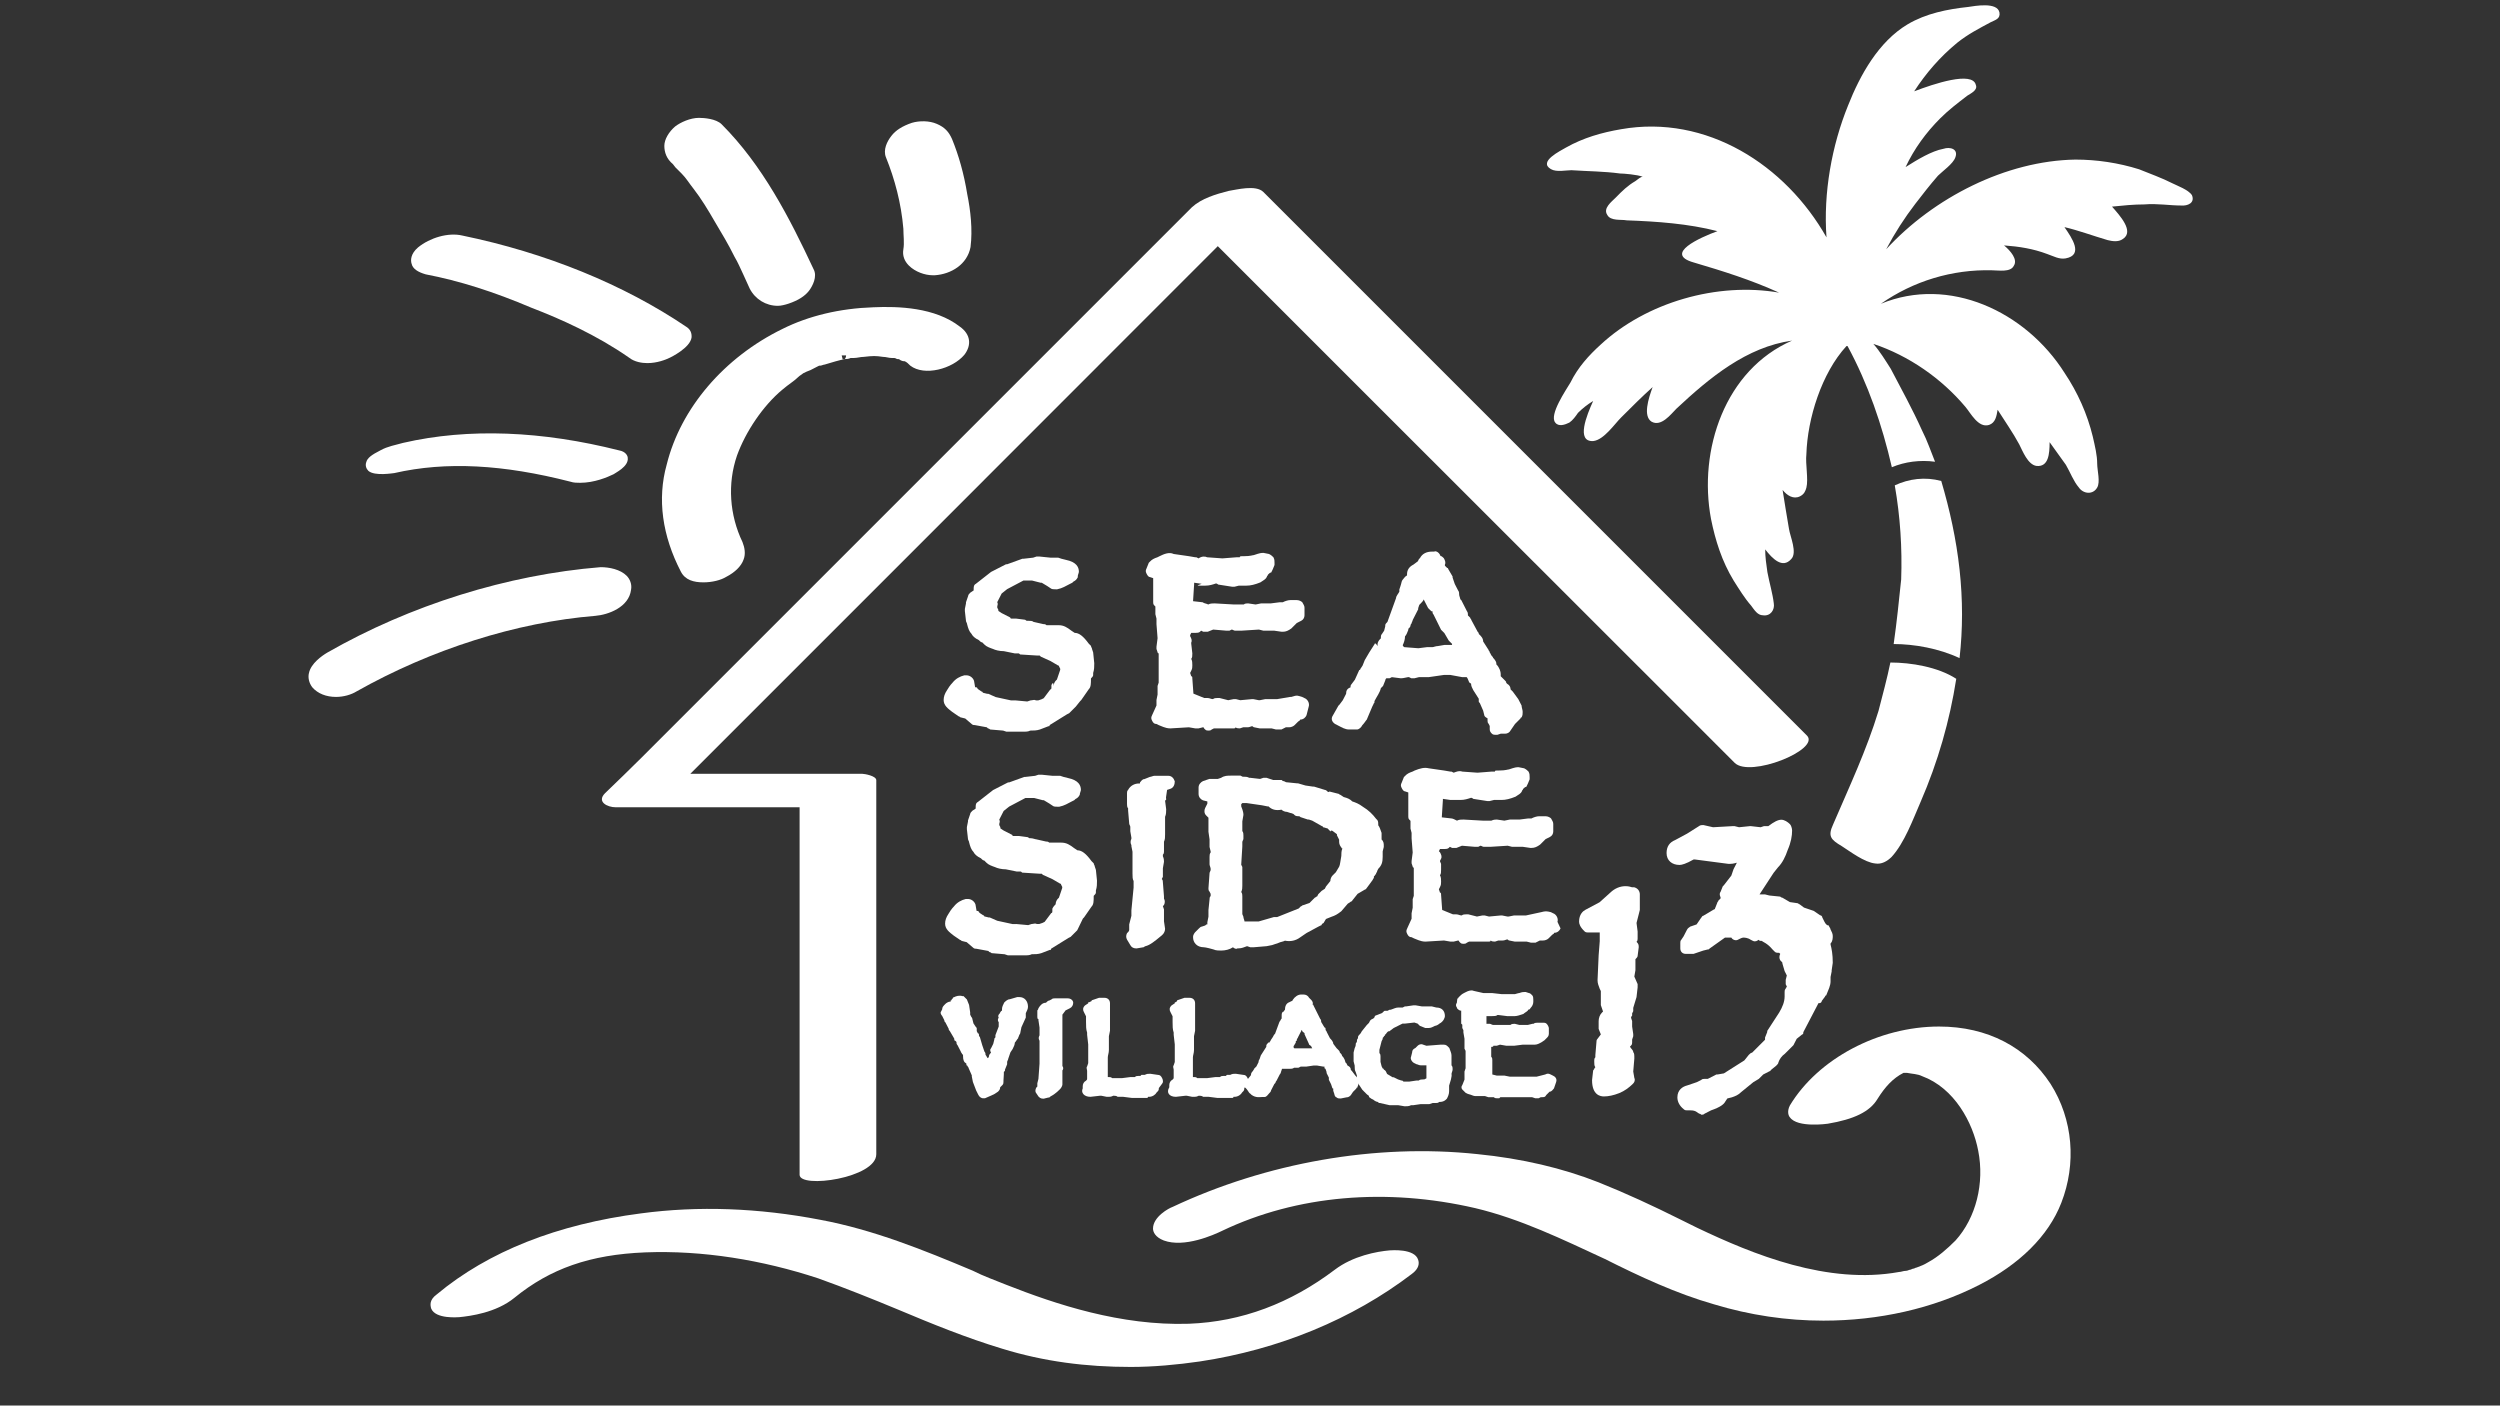 <?xml version="1.0" encoding="utf-8"?>
<!-- Generator: Adobe Illustrator 28.1.0, SVG Export Plug-In . SVG Version: 6.00 Build 0)  -->
<svg version="1.1" id="レイヤー_1" xmlns="http://www.w3.org/2000/svg" xmlns:xlink="http://www.w3.org/1999/xlink" x="0px"
	 y="0px" viewBox="0 0 1366 768" style="enable-background:new 0 0 1366 768;" xml:space="preserve">
<rect x="0" y="0" width="1366" height="768" fill="#333333" stroke="none"/>
<style type="text/css">
	.st0{fill:#FFFFFF;}
</style>
<g>
	<path class="st0" d="M759.4,683.2c-7.1,0.6-20.1,3-30.1,10.6c-24.2,18.3-50.8,28.4-79.7,29.5c-37.2,1.2-72.6-10.6-99.8-21.3
		c-5.9-2.4-12.4-4.7-18.3-7.7c-26.6-11.2-54.3-22.4-83.3-27.8c-33.7-6.5-66.7-7.7-98-3.5c-45.5,5.9-83.3,20.7-111.6,44.3
		c-4.1,3-3.5,5.9-3,7.7c2.4,5.9,14.8,4.7,15.4,4.7c5.9-0.6,20.1-2.4,30.1-10.6c19.5-15.9,41.3-23.6,71.5-24.8
		c31.3-1.2,63.8,4.1,94.5,14.2c14.8,5.3,29.5,11.2,43.7,17.1c18.3,7.7,37.2,15.4,56.7,21.3c23,7.1,46.1,10,70.3,10
		c12.4,0,25.4-1.2,37.8-3c43.1-6.5,83.3-23,115.8-47.8c4.1-3,4.1-5.9,3.5-7.7C773,682,760,683.2,759.4,683.2z"/>
	<path class="st0" d="M1059.5,560.9L1059.5,560.9c-33.1,0-66.2,17.7-81.5,43.1c-1.8,3.5-0.6,5.9,0,6.5c4.1,5.9,20.7,3.5,20.7,3.5
		c14.2-2.4,23-6.5,27.2-13.6c4.1-6.5,8.3-11.2,14.2-14.2c0.6,0,0.6,0,1.2,0h0.6c3,0.6,5.9,0.6,8.3,1.8c17.7,6.5,27.8,25.4,30.7,40.8
		c3.5,17.7-1.2,36.6-12.4,49c-4.7,4.7-9.5,8.9-14.8,11.8c-3,1.8-3.5,1.8-6.5,3c-0.6,0-1.2,0.6-1.8,0.6c-0.6,0-1.2,0.6-1.8,0.6l0,0
		c-0.6,0-1.2,0.6-2.4,0.6c-1.2,0-2.4,0.6-3.5,0.6c-39,7.1-79.7-9.5-110.5-24.2l-9.5-4.7c-14.2-7.1-29.5-14.2-44.3-20.1
		c-19.5-7.7-41.9-13-66.2-15.4c-55.5-5.9-115.2,4.7-166.6,28.9c-1.8,0.6-10.6,5.3-10.6,11.8c0,1.8,1.2,4.7,5.9,6.5
		c11.2,4.1,27.2-3,31.9-5.3c40.8-19.5,89.8-23.6,138.2-12.4c24.8,5.9,47.8,17.1,70.9,27.8c18.9,9.5,39,18.9,59.7,24.8
		c19.5,5.9,39.6,8.9,59.7,8.9c30.1,0,59.7-6.5,85.1-19.5c21.9-11.2,37.8-26.6,44.9-44.9c8.3-21.3,6.5-45.5-5.9-65
		C1107.3,572.2,1086,560.9,1059.5,560.9z"/>
	<path class="st0" d="M330.6,433.4c-4.7,4.7,1.2,7.7,5.9,7.7c33.7,0,66.7,0,100.4,0c0,58.5,0,116.9,0,175.4c0,8.3,0,17.1,0,25.4
		c0,7.7,41.9,1.8,41.9-11.2c0-59.7,0-119.3,0-179c0-8.3,0-17.1,0-25.4c0-2.4-6.5-3.5-7.7-3.5c-31.3,0-62.6,0-93.9,0
		c33.7-33.7,66.7-66.7,100.4-100.4C535,265,592.3,207.7,649.5,150.4c5.3-5.3,10.6-10.6,15.9-15.9c28.4,28.4,56.7,56.7,85.6,85.6
		C804.3,273.3,858,327,911.2,380.2c12.4,12.4,24.8,24.8,36.6,36.6c8.3,8.3,46.7-7.1,39.6-14.8c-33.7-33.7-66.7-66.7-100.4-100.4
		c-53.2-53.2-106.9-106.9-160.1-160.1c-12.4-12.4-24.8-24.8-36.6-36.6c-4.1-4.1-14.8-1.2-18.9-0.6c-7.1,1.8-14.8,4.1-20.1,8.9
		c-36,36-72.1,72.1-108.1,108.1c-57.3,57.3-114.6,114.6-171.9,171.9C357.2,407.4,344.2,420.4,330.6,433.4z"/>
	<path class="st0" d="M574.5,374.3v1.2c0,0.6,0,1.2-0.6,1.2l-1.8,2.4l-1.8,2.4c0,0,0,0-1.2,0.6l-1.8,0.6h-0.6h-0.6
		c-1.2-0.6-1.8,0-3,0l-1.8,0.6l-6.5-0.6h-0.6h-1.8l0,0l0,0l-8.3-1.8l-4.1-1.8h-0.6l-2.4-0.6l0,0c0-0.6-0.6-0.6-0.6-0.6l-1.8-1.2
		l-0.6-0.6c0-0.6-0.6-0.6-1.2-0.6l-0.6-3.5c-0.6-1.8-2.4-3-4.1-3h-1.2c-2.4,0.6-4.7,1.8-6.5,4.1c-1.2,1.2-2.4,3-3,4.1
		c-1.2,1.8-1.8,3.5-1.8,5.3c0,3,2.4,4.7,4.7,6.5l3.5,2.4c0.6,0,0.6,0.6,1.2,0.6l2.4,0.6l3.5,3c0.6,0.6,1.2,0.6,1.8,0.6l6.5,1.2
		l0.6,0.6c0.6,0,1.2,0.6,1.2,0.6l7.1,0.6l1.8,0.6h0.6h5.3h3c1.8,0,3,0,4.1-0.6c1.8,0,3.5,0,5.3-0.6l4.7-1.8c0.6,0,0.6,0,0.6-0.6
		l9.5-5.9l1.2-0.6l0.6-0.6l3-3l2.4-3l0.6-0.6l4.1-5.9c1.2-1.2,1.2-3,1.2-5.9c0.6-0.6,1.2-1.2,1.2-1.8v-1.2c0.6-1.8,0.6-3.5,0.6-5.3
		l-0.6-5.9l-0.6-1.8c0-0.6-0.6-1.2-0.6-1.8l-1.2-1.2c-3-4.1-5.3-5.9-7.7-5.9l-1.8-1.2c-2.4-1.8-4.1-3-7.1-3l0,0h-1.8h-3.5
		c-0.6,0-0.6,0-1.2,0c-0.6-0.6-1.2-0.6-1.8-0.6l-5.3-1.2c-0.6-0.6-1.8-0.6-3-0.6h-0.6c-0.6,0-0.6-0.6-1.2-0.6l-4.7-0.6H555h-2.4
		c0,0-0.6,0-0.6-0.6l-4.7-2.4l-1.8-1.2v-0.6l-0.6-1.2l0,0v-0.6c0-0.6,0.6-1.2,0-2.4l2.4-4.7l3-2.4l8.9-4.7h4.7l4.7,1.2h0.6l3,1.8
		l1.8,1.2c0.6,0.6,1.8,0.6,3,0.6h0.6c3-0.6,4.7-1.8,7.1-3l1.2-0.6l0.6-0.6c1.2-0.6,1.8-1.2,2.4-2.4v-0.6c0-0.6,0.6-1.8,0.6-2.4
		c0-2.4-1.2-5.3-7.1-6.5l-2.4-0.6l-1.8-0.6c-0.6,0-1.2,0-1.8,0h-2.4l-5.9-0.6c-0.6,0-1.2,0-1.8,0l-1.8,0.6l-5.3,0.6h-0.6l-8.3,3
		h-0.6l-4.7,2.4l-3.5,1.8l-8.3,6.5c-1.2,0.6-1.2,1.8-1.2,3v0.6l-1.8,1.2c-0.6,0.6-1.2,1.2-1.2,1.8l-1.2,3.5v0.6l-0.6,3
		c0,0.6,0,1.2,0,1.2l0.6,5.3c0,0.6,0.6,1.2,0.6,1.8l0,0c0.6,2.4,1.2,4.1,2.4,5.3c0.6,1.2,1.8,2.4,4.1,3.5l0.6,0.6
		c0.6,0.6,1.2,0.6,1.2,0.6l0.6,0.6l0.6,0.6c1.2,1.2,3,1.8,4.7,2.4c1.2,0.6,3.5,1.2,5.9,1.2l5.9,1.2c0.6,0,1.2,0,1.8,0s0.6,0,1.2,0.6
		l9.5,0.6c0.6,0,0.6,0,1.2,0l0.6,0.6l5.3,2.4l4.1,2.4c0,0,0.6,0,0.6,0.6l0.6,1.2v0.6l-1.8,5.3l-0.6,0.6c-0.6,0.6-1.2,1.8-1.2,3l0,0
		C575.7,372.5,575.1,373.1,574.5,374.3z"/>
	<path class="st0" d="M654.9,320h0.6h3c2.4,0,4.1-0.6,5.9-1.2c0.6,0,1.2,0.6,1.2,0.6l7.7,1.2c0.6,0,0.6,0,1.2,0l2.4-0.6h4.1
		c2.4,0,4.7-0.6,7.7-1.8c1.8-1.2,3-1.8,3.5-3c0-0.6,0.6-0.6,0.6-1.2c0.6-0.6,1.2-1.2,1.8-1.2c0.6-1.2,1.2-2.4,1.8-4.1v-1.2
		c0-1.2,0-1.8-0.6-3c-0.6-0.6-1.2-1.2-2.4-1.8l-3-0.6c-1.2,0-1.8,0-5.3,1.2c-0.6,0-1.8,0.6-5.3,0.6h-1.2c-0.6,0-1.2,0-1.2,0.6h-0.6
		c-0.6,0-0.6,0-1.2,0l-7.7,0.6l-8.3-0.6c-1.2-0.6-3-0.6-4.7,0.6l-1.2-0.6h-0.6l-3.5-0.6l-8.3-1.2c-2.4-1.2-5.3,0-7.7,1.2l-1.2,0.6
		c-1.8,0.6-3,1.2-4.1,2.4l-0.6,0.6l-1.2,3c-0.6,1.2-0.6,1.8,0,3s1.2,1.8,1.8,1.8l1.8,0.6c0,0.6,0,1.2,0,1.8v1.8c0,0,0,0,0,0.6v2.4
		v6.5c0,0.6,0,1.2,0.6,1.8l0.6,0.6v3c0,0.6,0,0.6,0,1.2l0.6,2.4v0.6v1.2c0,0.6,0,0.6,0,1.2l0.6,7.7l-0.6,4.7c0,0.6,0,0.6,0,1.2
		l0.6,1.8c0,0,0,0.6,0.6,0.6v2.4v13.6l-0.6,1.8v0.6v4.1l-0.6,3v0.6v2.4l-2.4,5.3c-0.6,1.2-0.6,1.8,0,3s1.2,1.8,2.4,1.8l1.2,0.6
		c4.1,1.8,5.3,1.8,6.5,1.8l10-0.6l3.5,0.6c0.6,0,1.2,0,1.8,0l2.4-0.6c0,0,0.6,0,0.6,0.6l0.6,0.6c0.6,0.6,1.2,0.6,1.8,0.6
		c0.6,0,1.2,0,1.8-0.6l1.2-0.6h10.6c0.6,0,1.2,0,1.2-0.6c0.6,0.6,1.8,0.6,2.4,0.6l1.8-0.6h2.4c0.6,0,0.6,0,2.4-0.6
		c0.6,0,0.6,0.6,1.2,0.6l3,0.6h0.6h5.9l2.4,0.6h0.6c0.6,0,1.2,0,2.4,0l2.4-1.2h1.8c1.2,0,2.4-0.6,3-1.2l1.8-1.8
		c0.6-0.6,1.2-0.6,1.2-1.2l0,0c1.8,0,3-1.2,3.5-2.4l1.2-4.7c0.6-1.8-0.6-4.1-2.4-4.7l-1.2-0.6c-2.4-0.6-2.4-1.2-5.9,0h-0.6l-7.1,1.2
		h-0.6h-5.3h-0.6l-3,0.6h-0.6l-3-0.6h-0.6l-6.5,0.6l-2.4-0.6c-0.6,0-0.6,0-1.2,0l-3,0.6l-4.7-1.2h-0.6h-0.6c-0.6,0-1.8,0-2.4,0.6
		c-1.2,0-1.8-0.6-3-0.6h-1.8l-5.9-2.4l-0.6-8.3c0-0.6,0-1.2-0.6-1.2l-0.6-1.8l0.6-1.2c0.6-1.2,0.6-1.8,0.6-3c0-1.2,0-2.4-0.6-3.5
		c0.6-0.6,0.6-1.8,0.6-3l-0.6-5.3v-0.6l0,0c0.6-1.2,0-2.4-0.6-3.5v-0.6l0.6-1.2l0,0h2.4c0.6,0,1.8,0,2.4-0.6l0.6-0.6l1.2,0.6
		c0.6,0,1.8,0,2.4,0l3-1.2l7.1,0.6c0.6,0,1.2,0,1.8,0l1.2-0.6c0.6,0,1.2,0.6,1.8,0.6h3h0.6l9.5-0.6l2.4,0.6c0.6,0,0.6,0,1.2,0h4.7
		l4.1,0.6h0.6c1.8,0,3-0.6,4.7-1.8l3-3l2.4-1.2c1.2-0.6,1.8-1.8,1.8-3v-4.1c0-1.2-0.6-1.8-1.2-3c-0.6-0.6-1.8-1.2-3-1.2h-2.4h-1.2
		c-1.2,0-3,0.6-4.1,1.2l0,0c-0.6,0-1.2,0-1.8,0l-4.7,0.6h-4.7h-0.6l-3,0.6l-4.1-0.6c-0.6,0-1.8,0-2.4,0.6h-0.6h-0.6l0,0
		c0,0,0,0-0.6,0h-3.5l-10.6-0.6c-1.2,0-2.4,0-3.5,0.6c-1.2-0.6-2.4-0.6-3-1.2l-5.3-0.6l0.6-9.5v-0.6l4.1,0.6
		C653.7,320,654.3,320,654.9,320z"/>
	<path class="st0" d="M751.1,351.9l-3,4.7l-2.4,4.1l-1.2,3l-1.2,1.8c0,0,0,0.6-0.6,0.6l-2.4,5.3l-1.8,2.4c-0.6,0.6-0.6,1.2-0.6,1.8
		c-1.8,0.6-2.4,1.8-2.4,3.5l-1.8,3.5l-1.8,2.4c0,0,0,0-0.6,0.6l-3,5.3c-1.2,1.8-0.6,3.5,1.2,4.7l1.2,0.6c2.4,1.2,4.1,2.4,6.5,2.4
		c1.2,0,2.4,0,3,0h1.2c1.2,0,2.4-1.2,3-2.4c1.2-1.2,1.8-2.4,2.4-3l3-7.1l0.6-1.2c0-0.6,0.6-0.6,0.6-1.2v-0.6c1.2-2.4,3-4.7,3.5-7.1
		c0.6-0.6,0.6-0.6,1.2-1.2l1.2-3c0-0.6,0.6-1.2,0.6-1.2h1.2h0.6l1.2-0.6l4.7,0.6h0.6c1.2,0,3-0.6,3.5-0.6c0,0,0,0,0.6,0l1.2,0.6
		c0.6,0,1.2,0,1.8,0l2.4-0.6h4.7h0.6l8.3-1.2h1.2h0.6h1.8l6.5,1.2h0.6c0.6,0,1.2,0,1.8,0c0.6,0.6,0.6,1.2,1.2,2.4
		c0,0.6,0.6,0.6,1.2,1.2c0,1.2,0.6,2.4,1.2,3.5l3,4.7v1.2c0,0.6,0,0.6,0.6,1.2l1.8,4.1l0.6,2.4c0,0.6,0.6,1.2,1.8,1.8v1.2
		c0,0.6,0,1.2,0.6,1.8l0.6,1.2v1.8c0,1.2,0.6,1.8,1.2,2.4c0.6,0.6,1.2,0.6,2.4,0.6h0.6l1.8-0.6h2.4c1.2,0,2.4-0.6,3-1.8l2.4-3.5
		l1.8-1.8l0.6-0.6l0.6-0.6c0,0,0-0.6,0.6-0.6c0.6-1.2,0.6-1.8,0.6-3s-0.6-2.4-0.6-3.5c-0.6-1.2-1.2-2.4-1.8-3.5l-3-4.1l-0.6-0.6
		l-0.6-0.6l0,0c0-1.2-0.6-2.4-1.8-3l-0.6-0.6l0,0c0-0.6,0-0.6-0.6-1.2l-1.2-1.2c-0.6-0.6-0.6-0.6-1.2-1.2l0,0c0,0,0,0,0-0.6v-0.6
		c0-1.2-0.6-3.5-2.4-5.3c0,0,0,0,0-0.6c0-0.6-0.6-1.8-1.8-3c0-0.6-0.6-0.6-1.2-1.8c0-0.6-0.6-0.6-0.6-1.2c0-0.6-0.6-0.6-0.6-1.2
		l-3-4.7l0,0c0-1.8-1.2-3-2.4-4.1c0-0.6,0-0.6-0.6-1.2l-3.5-6.5c0-0.6-0.6-0.6-0.6-1.2l-1.2-1.2c0-0.6,0-1.8-0.6-2.4l-3-5.9
		l-0.6-0.6l0,0c0-0.6-0.6-1.8-0.6-2.4c0-0.6,0-1.8-0.6-2.4l-1.8-3.5l-1.2-3.5v-0.6l-2.4-4.1c0,0,0-0.6-0.6-0.6l-1.2-1.2v-0.6
		c0.6-1.2,0-2.4-0.6-3.5c-0.6-0.6-1.2-1.2-1.8-1.2l0,0c-0.6-1.8-2.4-3-3.5-2.4h-1.2c-3,0-5.3,1.2-6.5,3.5l-0.6,0.6l-0.6,1.2
		l-2.4,1.8c-2.4,1.2-3.5,3-3.5,5.3v0.6c-1.2,0.6-1.8,1.8-2.4,2.4c-0.6,0.6-0.6,1.8-1.2,3.5l-0.6,1.8c0,0.6,0,0.6,0,1.2
		c-0.6,1.2-1.8,2.4-1.8,3.5l-4.7,13c-0.6,0.6-1.2,1.2-1.2,1.8v0.6l-0.6,2.4l-1.2,1.8c-0.6,0.6-0.6,1.2-0.6,2.4l-0.6,0.6
		c-0.6,0.6-1.2,1.8-1.2,2.4c0,0.6,0,0.6,0,1.2l0,0C751.7,351.3,751.1,351.3,751.1,351.9z M766.5,352.4c0.6-1.2,1.2-3,1.2-4.7l0,0
		c0.6-0.6,1.2-1.8,1.8-3.5v-0.6l0.6-0.6c0.6-0.6,0.6-1.2,0.6-1.2s0-0.6,0.6-1.2c0-0.6,0.6-1.2,0.6-1.8l3-5.9v-0.6l0.6-1.8
		c0,0,0,0,0.6-0.6c0.6-0.6,1.8-1.8,1.8-2.4l2.4,4.7c0.6,0.6,1.2,1.2,1.8,1.8h0.6c0,0.6,0,1.2,0.6,1.8l4.1,8.3
		c0.6,0.6,1.2,1.2,1.8,1.8l2.4,4.1c0.6,0.6,1.2,1.2,1.8,1.8v0.6h-3c-0.6,0-0.6,0-1.2,0l-3.5,0.6c-1.2,0-2.4,0.6-3,0.6
		c-0.6,0-1.2,0-1.8,0l0,0c-0.6,0-1.2,0-1.2,0l0,0l-4.7,0.6l-7.7-0.6l0,0C766.5,353,766.5,353,766.5,352.4z"/>
	<path class="st0" d="M591.7,501.9l0.6-0.6l4.1-5.9c1.2-1.2,1.2-3,1.2-5.9c0.6-0.6,1.2-1.2,1.2-1.8v-1.2c0.6-1.8,0.6-3.5,0.6-5.3
		l-0.6-5.9l-0.6-1.8c0-0.6-0.6-1.2-0.6-1.8l-1.2-1.2c-3-4.1-5.3-5.9-7.7-5.9l-1.8-1.2c-2.4-1.8-4.1-3-7.1-3l0,0h-1.8h-3.5
		c-0.6,0-0.6,0-1.2,0c-0.6-0.6-1.2-0.6-1.8-0.6l-5.3-1.2c-0.6,0-1.8-0.6-3-0.6h-0.6c-0.6,0-0.6-0.6-1.2-0.6l-4.7-0.6h-0.6h-2.4
		c0,0-0.6,0-0.6-0.6l-4.7-2.4l-1.8-1.2v-0.6l-0.6-1.2l0,0v-0.6c0-0.6,0.6-1.2,0-2.4l2.4-4.7l3-2.4l8.9-4.7h4.7l4.7,1.2h0.6l3,1.8
		l1.8,1.2c0.6,0.6,1.8,0.6,3,0.6h0.6c3-0.6,4.7-1.8,7.1-3l1.2-0.6l0.6-0.6c1.2-0.6,1.8-1.2,2.4-2.4V434c0-0.6,0.6-1.8,0.6-2.4
		c0-2.4-1.2-5.3-7.1-6.5l-2.4-0.6l-1.8-0.6c-0.6,0-1.2,0-1.8,0h-2.4l-5.9-0.6c-0.6,0-1.2,0-1.8,0l-1.8,0.6l-5.3,0.6h-0.6l-8.3,3
		h-0.6l-4.7,2.4l-3.5,1.8l-8.3,6.5c-1.2,0.6-1.2,1.8-1.2,3v0.6l-1.8,1.2c-0.6,0.6-1.2,1.2-1.2,1.8l-1.2,3.5v0.6l-0.6,3
		c0,0.6,0,1.2,0,1.2l0.6,5.3c0,0.6,0.6,1.2,0.6,1.8l0,0c0.6,2.4,1.2,4.1,2.4,5.3c0.6,1.2,1.8,2.4,4.1,3.5l0.6,0.6
		c0.6,0.6,1.2,0.6,1.2,0.6l0.6,0.6l0.6,0.6c1.2,1.2,3,1.8,4.7,2.4c1.2,0.6,3.5,1.2,5.9,1.2l5.9,1.2c0.6,0,1.2,0,1.8,0s0.6,0,1.2,0.6
		l9.5,0.6c0.6,0,0.6,0,1.2,0l0.6,0.6l5.3,2.4l4.1,2.4c0,0,0.6,0,0.6,0.6l0.6,1.2v0.6l-1.8,5.3l-0.6,0.6c-0.6,0.6-1.2,1.8-1.2,3l0,0
		c-0.6,0.6-1.2,1.2-1.8,2.4v1.2c0,0.6,0,1.2-0.6,1.2l-1.8,2.4l-1.8,2.4c0,0,0,0-1.2,0.6l-1.8,0.6h-0.6h-0.6c-1.2-0.6-1.8,0-3,0
		l-1.8,0.6l-6.5-0.6H555h-1.8l0,0l0,0l-8.3-1.8l-4.1-1.8h-0.6l-2.4-0.6l0,0c0-0.6-0.6-0.6-0.6-0.6l-1.8-1.2l-0.6-0.6
		c0-0.6-0.6-0.6-1.2-0.6l-0.6-3.5c-0.6-1.8-2.4-3-4.1-3h-1.2c-2.4,0.6-4.7,1.8-6.5,4.1c-1.2,1.2-2.4,3-3,4.1
		c-1.2,1.8-1.8,3.5-1.8,5.3c0,3,2.4,4.7,4.7,6.5l3.5,2.4c0.6,0,0.6,0.6,1.2,0.6l2.4,0.6l3.5,3c0.6,0.6,1.2,0.6,1.8,0.6l6.5,1.2
		l0.6,0.6c0.6,0,1.2,0.6,1.2,0.6l7.1,0.6l1.8,0.6h0.6h5.3h3c1.8,0,3,0,4.1-0.6c1.8,0,3.5,0,5.3-0.6l4.7-1.8c0.6,0,0.6,0,0.6-0.6
		l9.5-5.9l1.2-0.6l0.6-0.6l3-3L591.7,501.9z"/>
	<path class="st0" d="M637.1,435.7l0.6-4.1l0,0l1.8-0.6c1.8-0.6,2.4-2.4,2.4-4.1c-0.6-1.8-1.8-3-3.5-3l0,0h-7.7
		c-0.6,0-1.8,0.6-2.4,0.6l-3,1.2c-1.2,0-1.8,1.2-2.4,1.8v0.6l0,0h-0.6c-2.4,0-4.7,1.2-5.9,3.5c-0.6,0.6-0.6,1.2-0.6,1.8v3.5v2.4
		c0,0.6,0,1.8,0.6,2.4l0,0v0.6v0.6l0.6,7.1c0,0.6,0.6,1.2,0.6,1.8v0.6c0,0.6,0,1.2,0,1.8l0.6,3.5v0.6c-0.6,1.2-0.6,2.4,0,3.5v0.6
		l0.6,3v8.3c0,0.6,0,1.2,0,1.2c0,0.6,0,1.8,0,2.4c0,1.8,0,3,0.6,4.1l0,0c0,0.6,0,0.6,0,1.2v2.4l-1.2,12.4c0,0.6,0,1.2,0,1.8v1.2
		l-1.2,4.7c0,0.6,0,0.6,0,1.2v1.8c0,0,0,0.6-0.6,1.2l-0.6,0.6c-0.6,1.2-0.6,2.4,0,3.5l1.8,3c0.6,1.2,1.8,1.8,3,1.8h0.6l3.5-0.6
		c0.6,0,0.6-0.6,1.2-0.6c2.4-0.6,4.7-2.4,8.9-5.9l0.6-0.6c0.6-0.6,1.2-1.8,1.2-3l-0.6-4.1v-5.9v-0.6l-0.6-1.8l0.6-0.6
		c0.6-1.2,0.6-2.4,0-3.5l0,0c0-0.6,0-0.6,0-1.2l-0.6-7.7c0-0.6,0-1.2-0.6-1.8l0.6-1.2c0-0.6,0-0.6,0-1.2v-3.5l0.6-3.5
		c0-0.6,0-1.8-0.6-3V467c0.6-0.6,0.6-1.2,0.6-1.8v-4.1c0-0.6,0-0.6,0-1.2l0,0c0.6-1.2,0.6-2.4,0.6-4.1v-4.7v-3c0-0.6,0-1.2,0-1.8
		c0.6-1.2,0.6-3,0.6-4.1l-0.6-4.7l0.6-0.6C637.1,436.3,637.1,435.7,637.1,435.7z"/>
	<path class="st0" d="M725.7,432.8c-0.6-0.6-1.2-1.2-1.8-1.2l-5.9-1.8h-0.6l-4.1-0.6l-4.1-1.2h-0.6l-5.9-0.6l-1.2-0.6
		c-0.6,0-0.6,0-1.2-0.6h-4.7l-3.5-1.2c-0.6,0-1.2,0-1.8,0l-1.8,0.6l-5.3-0.6h-0.6c-1.2-0.6-1.8-0.6-3-0.6h-0.6l-1.2-0.6
		c-0.6,0-0.6,0-1.2,0h-4.1c-1.8,0-3.5,0-5.3,1.2l-1.8,0.6H662c-0.6,0-0.6,0-1.2,0l-3.5,1.2c-1.2,0.6-2.4,1.8-2.4,3.5v3.5
		c0,1.8,1.2,3,2.4,3.5l2.4,0.6l0,0v1.2l-1.2,2.4c-0.6,1.2-0.6,3,0.6,4.1l1.2,1.2v4.1c0,0.6,0,1.2,0,1.2v0.6c0,0.6,0,1.2,0,1.8
		l0.6,4.1v3c0,0.6,0,0.6,0,1.2l0.6,2.4v0.6c-0.6,0.6-0.6,1.8-0.6,2.4v4.1c0,0.6,0.6,1.8,0.6,2.4v0.6c0,0.6-0.6,1.2-0.6,1.8l-0.6,8.3
		c0,0.6,0,1.2,0.6,1.8l0.6,1.2v0.6v0.6c-0.6,0.6-0.6,1.2-0.6,1.8l-0.6,5.9c0,0.6,0,1.2,0,1.8v0.6v1.2l-0.6,3c0,0.6,0,0.6,0,1.2l0,0
		c-0.6,0-0.6,0-1.2,0.6l-1.8,0.6c-0.6,0-1.2,0.6-1.8,1.2l-1.8,1.8c-0.6,0.6-1.2,1.8-1.2,2.4v0.6c0,2.4,1.8,5.3,5.9,5.3l0,0
		c0,0,1.2,0,5.3,1.2c1.2,0.6,3,0.6,4.1,0.6c2.4,0,4.7-0.6,6.5-1.8l0,0c0.6,0.6,1.8,1.2,2.4,0.6h0.6c1.8,0,3-0.6,4.7-1.2l1.8,0.6
		c0.6,0,1.2,0,1.8,0l7.1-0.6l3-0.6l3.5-1.2c1.2-0.6,2.4-0.6,3.5-1.2c3,0.6,5.9,0,8.3-1.8l3.5-2.4l6.5-3.5l1.2-0.6c0,0,0.6,0,0.6-0.6
		l0.6-0.6c0,0,0.6,0,0.6-0.6c0.6-0.6,0.6-1.2,1.2-1.8l3-1.2c1.8-0.6,3-1.2,5.3-3l3.5-4.1l1.8-1.2c0.6,0,0.6-0.6,1.2-1.2l2.4-3
		l4.1-2.4c0.6,0,0.6-0.6,1.2-1.2l3-4.1c0-0.6,0.6-0.6,0.6-1.2v-0.6c0,0,0,0,0.6-0.6c0,0,0-0.6,0.6-0.6v-0.6c0.6-0.6,0.6-1.2,0.6-1.2
		l0.6-1.2c1.8-1.8,2.4-3.5,2.4-6.5v-0.6v-2.4l0.6-2.4v-0.6c0-1.2,0-2.4-1.2-3.5c0-0.6,0-1.2,0-2.4v-1.2c-0.6-1.8-1.2-3.5-1.8-4.1
		c0-1.2,0-2.4-0.6-3l-0.6-0.6c-1.8-2.4-4.1-4.7-7.1-6.5c-2.4-1.8-4.1-2.4-5.9-3c-1.2-1.2-2.4-1.8-4.7-2.4l0,0l-1.8-1.2
		c-0.6,0-0.6-0.6-1.2-0.6l-4.7-1.2C725.7,432.8,725.7,432.8,725.7,432.8z M728.1,454l2.4,1.8c0,0,0,0,0,0.6l1.2,2.4l0,0v1.2
		c0,1.2,0.6,2.4,1.2,3c0,0,0,0.6,0.6,0.6c-0.6,1.2-0.6,3-0.6,4.1c-0.6,3-0.6,4.7-1.2,5.9c-0.6,1.2-1.2,1.8-1.8,3l-1.8,1.8
		c-0.6,0.6-1.2,1.8-1.2,3l-2.4,3l-0.6,1.2l-1.8,1.2c-0.6,0.6-1.2,1.2-1.8,1.8l-0.6,1.2c-0.6,0-0.6,0.6-1.2,0.6l-3,3l-3.5,1.2
		c-0.6,0-0.6,0.6-1.2,0.6l-1.2,1.2l-11.8,4.7h-1.2h-0.6l-8.3,2.4h-2.4h-5.3c0-0.6-0.6-1.8-0.6-2.4c0-0.6-0.6-1.2-0.6-1.8
		c0-0.6,0-0.6,0-0.6v-8.9c0-0.6,0-1.8-0.6-2.4c0.6-1.2,0.6-2.4,0.6-3.5v-3v-2.4c0-0.6,0-1.2,0-1.8v-1.2c0-0.6,0-1.2,0-1.8l-0.6-1.2
		l0.6-10c0-0.6,0-1.2,0-1.8v-0.6c0-0.6,0.6-1.2,0.6-1.8v-1.8c0-0.6,0-1.8-0.6-2.4c0-0.6,0-0.6,0-1.2v-3.5v-0.6l0.6-3.5
		c0-0.6,0-1.8-1.2-4.7l0,0c0-0.6,0-0.6,0-1.2l0.6-0.6h2.4l8.3,1.2l3,0.6h0.6c1.8,1.8,4.1,2.4,7.1,1.8c0.6,0.6,1.8,1.2,3,1.2l1.8,0.6
		c0,0,0.6,0,1.8,0.6l0.6,0.6c0.6,0.6,1.8,0.6,2.4,0.6c0.6,0,0.6,0.6,1.2,0.6l1.8,0.6l1.8,0.6h0.6l1.8,0.6l5.3,3c0,0,0.6,0,0.6,0.6
		c0.6,0,1.8,0.6,2.4,0.6c0.6,0.6,1.2,1.2,1.8,1.8C726.9,453.4,728.1,454,728.1,454z"/>
	<path class="st0" d="M851,503.7c0.6-1.8-0.6-4.1-2.4-4.7l-1.2-0.6l0,0c-2.4-0.6-3-0.6-5.3,0l-8.3,1.8h-0.6h-5.3h-0.6l-3,0.6h-0.6
		l-3-0.6h-0.6l-6.5,0.6l-2.4-0.6c-0.6,0-0.6,0-1.2,0l-3,0.6l-4.7-1.2h-0.6h-0.6c-0.6,0-1.8,0-2.4,0.6c-1.2,0-1.8-0.6-3-0.6h-1.8
		l-5.9-2.4l-0.6-8.3c0-0.6,0-1.2-0.6-1.2l-0.6-1.8l0.6-1.2c0.6-1.2,0.6-1.8,0.6-3s0-2.4-0.6-3.5c0.6-0.6,0.6-1.8,0.6-3
		c0-0.6,0-1.2,0-1.2l0,0c0-0.6,0-1.2,0-1.8c0-0.6-0.6-1.2-0.6-1.8l0.6-1.2c0.6-1.2,0-2.4-0.6-3.5l-0.6-0.6l0.6-1.2l0,0h2.4
		c0.6,0,1.8,0,2.4-0.6l0.6-0.6l1.2,0.6c0.6,0,1.8,0,2.4,0l3-1.2l7.1,0.6c0.6,0,1.2,0,1.8,0l1.2-0.6c0.6,0,1.2,0.6,1.8,0.6h3h0.6
		l9.5-0.6l2.4,0.6c0.6,0,0.6,0,1.2,0h4.7l4.1,0.6h0.6c1.8,0,3-0.6,4.7-1.8l3-3l2.4-1.2c1.2-0.6,1.8-1.8,1.8-3v-4.1
		c0-1.2-0.6-1.8-1.2-3c-0.6-0.6-1.8-1.2-3-1.2h-2.4h-1.2c-1.2,0-3,0.6-4.1,1.2l0,0c-0.6,0-1.2,0-1.8,0l-4.7,0.6h-4.7H825l-3,0.6
		l-4.1-0.6c-0.6,0-1.8,0-3,0.6h-0.6l0,0h-0.6h-3.5l-10.6-0.6c-1.2,0-2.4,0-3.5,0.6c-1.2-0.6-2.4-1.2-3-1.2l-5.3-0.6l0.6-9.5v-0.6
		l4.1,0.6c0.6,0,1.2,0,1.8,0h0.6h3c2.4,0,4.1-0.6,5.9-1.2c0.6,0,1.2,0.6,1.2,0.6l7.7,1.2c0.6,0,0.6,0,1.2,0l2.4-0.6h4.1
		c2.4,0,4.7-0.6,7.7-1.8c1.8-1.2,3-1.8,3.5-3c0-0.6,0.6-0.6,0.6-1.2c0.6-0.6,1.2-1.2,1.8-1.2c0.6-1.2,1.2-2.4,1.8-4.1v-1.2
		c0-1.2,0-1.8-0.6-3c-0.6-0.6-1.2-1.2-2.4-1.8l-3-0.6c-1.2,0-1.8,0-5.3,1.2c-0.6,0-1.8,0.6-5.3,0.6h-1.2c-0.6,0-1.2,0-1.2,0.6h-0.6
		c-0.6,0-0.6,0-1.2,0l-7.7,0.6l-8.3-0.6c-1.8-0.6-3,0-4.7,0.6l-1.2-0.6h-0.6l-3.5-0.6l-8.3-1.2c-2.4-0.6-4.7,0-7.7,1.2l-1.2,0.6
		c-1.8,0.6-3,1.2-4.1,2.4l-0.6,0.6l-1.2,3c-0.6,1.2-0.6,1.8,0,3c0.6,1.2,1.2,1.8,1.8,1.8l1.8,0.6c0,0.6,0,1.2,0,1.8v1.8
		c0,0,0,0,0,0.6v2.4v6.5c0,0.6,0,1.2,0.6,1.8l0.6,0.6v3c0,0.6,0,0.6,0,1.2l0.6,2.4v0.6v1.2c0,0.6,0,0.6,0,1.2l0.6,7.7l-0.6,4.7
		c0,0.6,0,0.6,0,1.2l0.6,1.8c0,0,0,0.6,0.6,0.6v1.8v13.6l-0.6,1.8v0.6v4.1l-0.6,3v0.6v2.4l-2.4,5.3c-0.6,1.2-0.6,1.8,0,3
		c0.6,1.2,1.2,1.8,2.4,1.8l1.2,0.6c4.1,1.8,5.3,1.8,6.5,1.8l10-0.6l3.5,0.6c0.6,0,1.2,0,1.8,0l2.4-0.6c0,0,0.6,0,0.6,0.6l0.6,0.6
		c0.6,0.6,1.2,0.6,1.8,0.6s1.2,0,1.8-0.6l1.2-0.6h10.6c0.6,0,1.2,0,1.2-0.6c0.6,0.6,1.8,0.6,2.4,0.6l1.8-0.6h2.4
		c0.6,0,0.6,0,2.4-0.6c0.6,0,0.6,0.6,1.2,0.6l3,0.6h0.6h5.9l2.4,0.6h0.6c0.6,0,1.2,0,1.8,0l2.4-1.2h1.8c1.2,0,2.4-0.6,3-1.2l1.8-1.8
		c0.6-0.6,1.2-0.6,1.2-1.2l0,0c1.8,0,3-1.2,3.5-2.4L851,503.7z"/>
	<path class="st0" d="M548.5,586.9v-1.2l0.6-0.6c0,0,0,0,0-0.6l1.2-3c0,0,0-0.6,0-1.2c0-0.6,0.6-1.2,0.6-1.8l1.2-3.5l1.2-1.8
		c0.6-1.2,1.2-2.4,1.2-3.5l0,0c0.6-0.6,1.2-1.8,1.8-2.4c0-0.6,0.6-1.2,0.6-1.8c0,0,0.6-0.6,0.6-1.2l0.6-3l2.4-5.3v-0.6v-1.2v-0.6
		c0.6-1.2,1.2-2.4,1.2-3.5c0-3-1.8-5.3-4.7-5.3l0,0c-0.6,0-0.6,0-1.2,0l-4.1,1.2c-1.2,0-2.4,1.2-3,1.8c-0.6,1.2-1.2,2.4-1.2,3.5
		c0,0.6,0,0.6,0,0.6s0,0.6-0.6,0.6c0,0.6-0.6,0.6-0.6,1.2l0,0l0,0l0,0c-0.6,0.6-1.2,1.2-0.6,2.4c-0.6,0.6-0.6,1.8,0,2.4l0,0v0.6
		c0,0.6,0,0.6,0,1.2v0.6l-1.8,4.7c0,0.6,0,0.6,0,1.2c-0.6,0.6-0.6,0.6-0.6,1.2l-0.6,2.4l-1.2,2.4c-0.6,0.6-0.6,1.2,0,2.4
		c-0.6,0.6-1.2,1.2-1.2,2.4l-0.6,0.6c-0.6-0.6-0.6-1.2-1.2-1.8c0-0.6,0-1.2-0.6-1.8l-1.2-3.5l-1.2-4.1c0-0.6-0.6-0.6-0.6-1.2
		s0-1.2-0.6-1.2l-0.6-1.2v-1.2c0-0.6,0-0.6-0.6-1.2l-1.2-1.8l-0.6-2.4c0-0.6-0.6-1.2-0.6-1.2l-0.6-1.2l0,0c0-0.6,0-1.2,0-1.2
		l-0.6-4.1l-1.2-3c-0.6-0.6-1.2-1.2-1.8-1.8h-0.6c-1.8-0.6-3.5,0-4.7,0.6c0,0-0.6,0-0.6,0.6l-0.6,0.6c0,0,0,0.6-0.6,0.6v0.6H519
		c-0.6,0-1.8,0.6-2.4,1.2c-1.2,1.2-1.8,1.8-1.8,3l-0.6,1.2c-0.6,0.6,0,1.8,0.6,2.4l1.2,2.4l0,0c0,0.6,0,0.6,0.6,1.2l1.8,3.5l0,0
		c0,0.6,0,0.6,0.6,1.2l2.4,4.1c0,0.6,0,1.2,0.6,1.2l0.6,0.6c0,0.6,0,1.2,0.6,1.8l1.8,3.5c0,0.6,0.6,0.6,0.6,1.2l0.6,0.6l0,0
		c0,0,0,0,0,0.6c0,2.4,0.6,3.5,1.8,4.1c0,0.6,0,1.2,0.6,1.2c0,0.6,0.6,0.6,0.6,1.2l0,0l1.8,4.1v0.6l0.6,3l1.8,4.7l1.2,2.4
		c0.6,1.2,1.8,1.8,2.4,1.8h0.6h0.6c1.2-0.6,3-1.2,5.3-2.4l1.8-1.2c0.6-0.6,1.2-1.2,1.2-2.4l0,0l1.2-1.2c0.6-0.6,0.6-1.2,0.6-1.8
		v-0.6L548.5,586.9C548.5,587.5,548.5,587.5,548.5,586.9z"/>
	<path class="st0" d="M582.2,552.1l2.4-1.2c1.2-0.6,1.8-1.8,1.8-3c0-1.2-1.2-2.4-3-2.4l0,0h-7.1c-0.6,0-1.2,0-1.8,0.6l-1.2,0.6
		c-0.6,0-1.2,0.6-1.8,1.2c-1.8,0-3,1.2-4.1,3c0,0.6-0.6,1.2-0.6,1.2v3.5c0,0.6,0,1.2,0.6,1.2v0.6l0.6,4.1c0,0,0,0.6,0,1.2
		s0,0.6,0,1.2v1.8l0,0c-0.6,1.2-0.6,1.8,0,3v1.8v4.7v0.6c0,0.6,0,0.6,0,1.2c0,1.2,0,1.8,0,2.4v0.6v1.2l-0.6,8.3l0,0l-0.6,2.4v0.6
		v0.6c0,0,0,0,0,0.6l-0.6,0.6c-0.6,1.2-0.6,2.4,0,3l1.2,1.8c0.6,0.6,1.2,1.2,2.4,1.2h0.6l2.4-0.6c0.6,0,0.6,0,1.2-0.6
		c1.2-0.6,3-1.8,4.7-3.5l0.6-0.6c0.6-0.6,1.2-1.8,1.2-2.4v-2.4v-3.5v-0.6v-0.6v-0.6c0.6-0.6,0.6-1.8,0-2.4l0,0v-2.4l0,0v-1.8
		c0-0.6,0-0.6,0-1.2v-0.6v-1.8v-2.4c0-0.6,0-1.2,0-1.2c0-0.6,0-0.6,0-1.2v-2.4c0,0,0,0,0-0.6c0-0.6,0-1.2,0-2.4v-2.4v-1.8v-0.6
		c0-0.6,0-1.2,0-2.4V555v-0.6L582.2,552.1z"/>
	<path class="st0" d="M595.8,599.3L595.8,599.3l5.3-0.6l0,0h0.6l3,0.6c0.6,0,1.2,0,1.2,0c0.6,0,1.2,0,2.4-0.6c0.6,0,1.8,0,2.4,0.6h3
		l4.7,0.6h4.1h1.8c0.6,0,0.6,0,1.2,0h1.2c0,0,0.6,0,0.6-0.6h0.6c1.8,0,3.5-1.2,4.1-2.4l0.6-0.6c0.6-0.6,0.6-1.2,0.6-1.8l1.8-2.4
		c0.6-0.6,0.6-1.8,0-3c-0.6-1.2-1.2-1.8-2.4-1.8l-4.1-0.6c-1.2,0-1.8,0-3,0.6c-0.6,0-1.2,0-1.8,0l-0.6,0.6h-0.6h-0.6
		c-0.6,0-1.2,0-1.8,0.6l0,0l0,0h-1.8h-0.6l-4.7,0.6h-4.1h-0.6h-0.6l0,0c-0.6-0.6-1.2-0.6-1.8-0.6h-0.6l0,0v-2.4l0,0v-3.5
		c0,0,0-0.6,0-1.2v-1.8v-1.8c0-1.2,0.6-2.4,0.6-4.1v-4.7V568v-1.2v-0.6l0.6-3v-0.6v-1.8v-2.4c0-0.6,0-0.6,0-1.2v-0.6v-1.2
		c0-0.6,0-1.2,0-1.8v-0.6v-3c0-0.6,0-0.6,0-1.2v-0.6c0-1.8-1.2-3-3-3h-1.2c-0.6,0-1.2,0-1.8,0l-3.5,1.2c0,0-0.6,0-0.6,0.6l-1.2,0.6
		l0,0c-0.6,0-0.6,0-0.6,0.6l-1.8,1.2c-1.2,1.2-1.2,2.4-0.6,3.5l1.2,2.4l0,0v0.6v0.6c0,0.6,0,1.2,0,1.8c0,2.4,0,4.1,0.6,5.9v0.6
		c0,0,0,0,0,0.6l0.6,5.3c0,0,0,0,0,0.6v0.6v1.2v3v0.6v0.6v0.6c0,0.6,0,0.6,0,1.2l0,0c0,0.6,0,1.2,0,1.8l-0.6,1.8
		c-0.6,0.6,0,1.8,0,2.4l0,0v0.6v3v0.6c0,0.6,0,0.6-0.6,1.2l0,0c-1.2,0.6-1.8,1.8-1.8,3v1.2C590.5,597,592.3,599.3,595.8,599.3z"/>
	<path class="st0" d="M642.5,599.3L642.5,599.3l5.3-0.6l0,0h0.6l3,0.6c0.6,0,1.2,0,1.2,0c0.6,0,1.2,0,2.4-0.6c0.6,0,1.8,0,2.4,0.6h3
		l4.7,0.6h4.1h1.8c0.6,0,0.6,0,1.2,0h1.2c0,0,0.6,0,0.6-0.6h0.6c1.8,0,3.5-1.2,4.1-2.4l0.6-0.6c0.6-0.6,0.6-1.2,0.6-1.8l1.8-2.4
		c0.6-0.6,0.6-1.8,0-3c-0.6-1.2-1.2-1.8-2.4-1.8l-4.1-0.6c-1.2,0-1.8,0-3,0.6c-0.6,0-1.2,0-1.8,0l-0.6,0.6H669h-0.6
		c-0.6,0-1.2,0-1.8,0.6l0,0l0,0h-1.8h-0.6l-4.7,0.6h-4.1h-0.6h-0.6l0,0c-0.6-0.6-1.2-0.6-1.8-0.6h-0.6l0,0v-2.4l0,0v-3.5
		c0,0,0-0.6,0-1.2v-1.8v-1.8c0-1.2,0.6-2.4,0.6-4.1v-4.7V568v-1.2v-0.6l0.6-3v-0.6v-1.8v-2.4c0-0.6,0-0.6,0-1.2v-0.6v-1.2
		c0-0.6,0-1.2,0-1.8v-0.6v-3c0-0.6,0-0.6,0-1.2v-0.6c0-1.8-1.2-3-3-3H649c-0.6,0-1.2,0-1.8,0l-3.5,1.2c0,0-0.6,0-0.6,0.6l-0.6,0.6
		l0,0c-0.6,0-0.6,0-0.6,0.6l-1.8,1.2c-1.2,1.2-1.2,2.4-0.6,3.5l1.2,2.4l0,0v0.6v0.6c0,0.6,0,1.2,0,1.8c0,2.4,0,4.1,0.6,5.9v0.6
		c0,0,0,0,0,0.6l0.6,5.3c0,0,0,0,0,0.6v0.6v1.2v3v0.6v0.6v0.6c0,0.6,0,0.6,0,0.6l0,0c0,0.6,0,1.2,0,1.8l-0.6,1.8
		c-0.6,0.6,0,1.8,0,2.4l0,0v0.6v3v0.6c0,0.6,0,0.6-0.6,1.2l0,0c-1.2,0.6-1.8,1.8-1.8,3v1.2C637.1,597,638.9,599.3,642.5,599.3z"/>
	<path class="st0" d="M683.2,597.6l0.6,0.6c2.4,1.8,4.7,1.2,5.9,1.2h1.2c1.2,0,1.8-1.2,2.4-1.8c0.6-0.6,1.2-1.2,1.2-1.8l1.8-3.5
		l0.6-0.6c0-0.6,0.6-1.2,0.6-1.2l0,0c0.6-1.2,1.2-2.4,1.8-3.5c0,0,0.6-0.6,0.6-1.2l0.6-1.8c0,0,0,0,0.6,0h0.6h3c0.6,0,1.8,0,2.4-0.6
		h0.6c0.6,0,1.2,0,1.8,0l1.2-0.6h2.4h0.6l4.1-0.6h0.6h0.6h0.6l3.5,0.6h0.6c0,0,0,0,0,0.6c0,0,0,0.6,0.6,0.6c0,0.6,0.6,1.2,0.6,2.4
		l1.2,2.4v0.6v0.6l1.2,2.4l0.6,1.8c0,0.6,0.6,0.6,0.6,0.6c0,0.6,0,1.2,0,1.2l0.6,1.8c0,0.6,0.6,1.8,1.2,1.8c0.6,0.6,1.2,0.6,1.8,0.6
		h0.6l3-0.6c1.2,0,1.8-0.6,2.4-1.2l1.2-1.8l0.6-0.6l0.6-0.6l0.6-0.6c0,0,0-0.6,0.6-0.6c0-0.6,0.6-1.2,0.6-2.4c0-1.2,0-1.8-0.6-2.4
		c0-0.6-0.6-1.2-1.2-1.8l-1.8-2.4c0,0,0,0-0.6-0.6l0,0c0-1.2-0.6-1.8-1.8-2.4l0,0l0,0l-0.6-1.2l-0.6-0.6c0-0.6-0.6-2.4-1.8-3.5
		c0-0.6-0.6-1.2-1.2-1.8c0,0,0-0.6-0.6-1.2l-0.6-0.6l-0.6-0.6l-1.8-2.4l0,0c0-1.2-1.2-2.4-1.8-3l-1.8-3.5c0-0.6-0.6-0.6-0.6-1.2l0,0
		c0-0.6,0-1.2-0.6-1.2l-1.8-3l0,0l0,0c0-0.6,0-1.2-0.6-1.8l-1.2-2.4l-1.2-2.4l-1.2-2.4c0,0,0-0.6-0.6-0.6l0,0l0,0
		c0.6-0.6,0-1.8-0.6-2.4c-0.6-0.6-0.6-0.6-1.2-1.2c-0.6-1.2-1.8-1.8-3-1.8H711c-1.8,0-3.5,1.2-4.7,3c0,0,0,0.6-0.6,0.6l-1.2,0.6
		c-1.8,0.6-2.4,2.4-2.4,4.1c-0.6,0.6-0.6,1.2-1.2,1.2c-0.6,0.6-0.6,1.2-0.6,2.4v1.2l0,0c-0.6,0.6-0.6,1.2-1.2,1.8l-2.4,6.5
		c-0.6,0.6-0.6,0.6-1.2,1.8l-1.2,1.8c0,0.6-0.6,0.6-0.6,1.2h-0.6c-0.6,0.6-1.2,1.2-1.2,1.8c0,0,0,0,0,0.6l-3,4.7l-0.6,1.8l-0.6,1.2
		v0.6l-1.2,2.4l-1.2,1.2c0,0.6-0.6,0.6-0.6,1.2c-0.6,0.6-1.2,1.2-1.2,2.4l-2.4,3l-1.8,3C682,595.2,682,597,683.2,597.6z
		 M706.8,571.6c0.6-0.6,0.6-1.2,1.2-1.8l0,0c0,0,0,0,0-0.6c0-0.6,0.6-0.6,0.6-0.6V568c0-0.6,0.6-0.6,0.6-1.2l1.8-3.5v-0.6l0.6,0.6
		c0,0.6,0.6,0.6,1.2,1.2v0.6l2.4,5.3c0,0.6,0.6,0.6,1.2,1.2l0.6,1.2h-1.8l0.6,2.4l0,0l-0.6-2.4c-0.6,0-1.2,0-1.2,0h-0.6
		c-0.6,0-0.6,0-1.2,0h-2.4h-2.4C706.8,572.8,706.8,572.2,706.8,571.6z"/>
	<path class="st0" d="M793.1,586.9c0-0.6,0.6-1.8,0.6-2.4c0-1.2,0-1.8-0.6-2.4c0-0.6,0-1.2,0-2.4l0,0v-1.2c0-0.6,0-1.2,0-1.8
		c0-1.2-0.6-2.4-1.2-4.1l-0.6-0.6c-0.6-0.6-1.2-1.2-2.4-1.2h-1.8l-7.7,0.6l-1.8-0.6c-1.2-0.6-2.4,0-3,0.6l-1.2,1.2
		c-1.2,0.6-1.8,1.2-1.8,2.4l-0.6,2.4c-0.6,1.2,0.6,3,1.8,3.5l1.2,0.6c0.6,0,1.2,0.6,2.4,0.6h1.8h1.2l0,0v0.6c0,0.6,0,0.6,0,1.2v3.5
		v1.8l-1.2,0.6h-0.6c-0.6,0-1.8,0-2.4,0.6c-0.6,0-0.6,0-1.2,0l-4.1,0.6h-0.6h-2.4c-0.6-0.6-0.6-0.6-1.2-0.6l-1.8-0.6l-2.4-1.2h-0.6
		l-3-1.8c-0.6-1.2-0.6-1.8-1.8-2.4l0,0c0,0,0-0.6-0.6-0.6l-0.6-1.2l-0.6-2.4v-0.6c0,0,0,0,0-0.6v-1.8c0-0.6,0-1.2-0.6-1.8v-0.6v-1.2
		l1.2-4.7l0.6-1.2v-0.6l0.6-0.6c0,0,0-0.6,0.6-0.6v-0.6c0.6,0,0.6-0.6,1.2-1.2l0.6-0.6l0,0h0.6l2.4-1.8l2.4-1.2l2.4-1.2
		c0,0,0.6,0,1.2,0l5.3-0.6l1.8,0.6l0.6,0.6l0.6,0.6l3,1.2h0.6h1.2c1.2,0,2.4-0.6,3.5-1.2c0.6,0,1.8-0.6,2.4-1.2c2.4-1.2,3-3.5,3-4.1
		c0-3-1.8-4.7-4.7-4.7l0,0l-2.4-0.6h-0.6h-1.8c-0.6,0-0.6,0-1.2,0h-0.6h-1.2l-3.5-0.6c-0.6,0-0.6,0-1.2,0l-4.1,0.6h-0.6l-1.2,0.6
		h-2.4c-1.2,0-2.4,0.6-4.1,1.2h-0.6l-1.2,0.6H757c-0.6,0-0.6,0-1.2,0.6l-0.6,0.6l-3,1.2c-0.6,0-1.2,0.6-1.2,1.2l-0.6,0.6l-1.2,0.6
		l-0.6,0.6l-0.6,1.2l-0.6,0.6l-0.6,0.6l-2.4,3c-0.6,0.6-0.6,1.2-1.2,1.8c-0.6,0.6-1.2,1.2-1.2,1.8v0.6c-0.6,0.6-0.6,1.2-0.6,1.8
		c0,0.6-0.6,0.6-0.6,1.2s0,1.2-0.6,2.4l-0.6,2.4c0,0.6,0,1.2,0,1.8c0,0.6,0,0.6,0,1.2c0,1.2,0,1.8,0,1.8l0.6,2.4v0.6
		c0,1.2,0,1.8,0.6,3l0.6,1.8c0,0,0,0,0,0.6c0,0.6,0,0.6,0,1.2l0.6,1.8v0.6l1.2,1.8l1.2,1.8l0.6,0.6l1.8,1.8c0.6,0.6,1.2,0.6,1.2,1.2
		c0,0.6,0.6,0.6,1.2,1.2l1.2,0.6c0.6,0.6,1.8,1.2,2.4,1.2c0.6,0.6,0.6,0.6,1.2,0.6l5.3,1.2h4.7l3.5,0.6c1.2,0,2.4,0,3.5-0.6h0.6h0.6
		l4.1-0.6h3.5c0.6,0,0.6,0,1.2,0l1.8-0.6h1.8c0.6,0,1.2,0,1.8-0.6l0,0h0.6c1.2,0,2.4-0.6,3-1.2l0.6-0.6c0.6-1.2,1.2-2.4,1.2-4.1l0,0
		v-3C793.7,587.5,793.1,586.9,793.1,586.9z"/>
	<path class="st0" d="M800.2,589.9l-1.2,3c-0.6,0.6-0.6,1.8,0,2.4s1.2,1.2,1.8,1.8l1.2,0.6c2.4,0.6,3,1.2,4.1,1.2l0,0h5.3l1.8,0.6
		c0.6,0,1.2,0,1.2,0h1.2h0.6c0.6,0.6,1.2,0.6,1.8,0.6s0.6,0,1.2,0l0.6-0.6h5.9h0.6c0.6,0,1.2,0,1.2,0h1.2h1.2c0,0,0,0,1.2,0h0.6h2.4
		h3l1.8,0.6c0.6,0,1.2,0,1.8,0l1.2-0.6h0.6c1.2,0,1.8,0,2.4-1.2l1.2-1.2l0.6-0.6c1.2,0,1.8-1.2,2.4-1.8l1.2-3.5
		c0.6-1.8-0.6-3-1.8-3.5l-1.2-0.6l-0.6,3l0.6-3c-1.2-0.6-1.8-0.6-3,0l-4.7,1.2h-0.6h-3h-1.8h-1.8h-0.6h-3.5h-1.2h-0.6H825l-3-0.6
		h-0.6c-0.6,0-1.2,0-1.2,0c-0.6,0-1.2,0-1.8,0h-0.6l-2.4-0.6v-3.5c0-0.6,0-0.6,0-1.2v-0.6l0,0V581v-0.6c0-0.6,0-1.2,0-1.2
		c0-0.6,0-1.2-0.6-1.8l0,0v-1.2c0-0.6,0-0.6,0-1.2v-0.6v-0.6c0-0.6,0-1.2,0-1.8c0.6,0,1.2,0,1.2-0.6l0,0l0,0c0.6,0,1.2,0,1.8,0
		l1.8-0.6l3.5,0.6c0.6,0,1.2,0,1.2,0l0,0h0.6h2.4l4.7-0.6h1.2h0.6h2.4h1.8h0.6c1.2,0,2.4-0.6,3.5-1.2l1.8-1.2l1.2-1.2
		c0.6-0.6,1.2-1.2,1.2-2.4v-3c0-0.6-0.6-1.8-1.2-2.4c-0.6-0.6-1.2-0.6-2.4-0.6h-1.8h-0.6c-0.6,0-1.8,0-2.4,0.6h-0.6l-2.4,0.6h-3
		h-0.6h-1.2l-2.4-0.6c-0.6,0-1.8,0-2.4,0.6h-7.7c-0.6,0-1.2,0-1.8,0c-0.6,0-1.2-0.6-1.8-0.6h-1.8v-1.2v-3h0.6h0.6h1.8
		c1.2,0,2.4,0,3-0.6c0,0,0,0,0.6,0l4.7,0.6h0.6h1.2h2.4c1.2,0,3-0.6,4.7-1.2c0.6-0.6,1.8-1.2,2.4-1.8c0,0,0-0.6,0.6-0.6
		s0.6-0.6,1.2-1.2c0.6-0.6,1.2-1.8,1.2-3v-1.2c0-0.6,0-1.8-0.6-2.4c-0.6-0.6-1.2-1.2-1.8-1.2l-1.8-0.6c-1.2,0-1.8,0-3.5,0.6
		c0,0-0.6,0-2.4,0.6h-1.2h-0.6c-0.6,0-0.6,0-1.2,0h-4.1l-5.3-0.6c-0.6,0-1.2,0-1.8,0h-0.6h-0.6h-1.8l-5.3-1.2c-1.2-0.6-3,0-4.1,0.6
		l-1.2,0.6c-1.2,0.6-1.8,1.2-3,2.4c0,0,0,0.6-0.6,0.6L796,548c-0.6,0.6-0.6,1.8,0,2.4c0,0.6,0.6,1.2,1.8,1.8h0.6v4.7v1.2
		c0,0.6,0,1.2,0,1.2l0.6,0.6v1.2v0.6l0.6,1.2v0.6v0.6l0.6,3.5v3c0,0.6,0,0.6,0,1.2l0,0c0,0.6,0,0.6,0,1.2l0.6,1.2v5.9v1.2v0.6v1.8
		l-0.6,1.8V589.9z"/>
	<path class="st0" d="M892.9,484.8h-1.2c-1.8-0.6-3-0.6-3.5-0.6c-3,0-5.9,1.2-8.3,3.5L874,493l-7.7,4.1c-1.2,0.6-3.5,2.4-3.5,6.5
		c0,1.2,0.6,3,3,5.3c0.6,0.6,1.2,0.6,2.4,0.6h5.9c0,0.6,0,1.2,0,1.8v3l-0.6,7.7l-0.6,13.6c0,1.8,0.6,3,1.2,4.7l0.6,1.2v6.5
		c0,0.6,0,0.6,0,1.2l1.2,3.5l-0.6,0.6c-1.2,1.2-1.8,3-1.8,4.7l0,0v2.4c0,0.6,0,1.2,0,1.8l1.2,3l-1.8,2.4c-0.6,0.6-0.6,1.2-0.6,1.8
		l-0.6,7.1c0,0.6,0,1.2,0,1.2c-0.6,0.6-0.6,1.2-0.6,1.8v0.6c0,1.2,0,2.4,0.6,3c-0.6,0.6-0.6,1.2-1.2,1.8l-0.6,5.3
		c0,8.3,4.7,8.9,6.5,8.9c2.4,0,5.3-0.6,8.3-1.8c3-1.2,5.3-3,7.1-4.7l0.6-0.6c0.6-0.6,1.2-1.8,0.6-3l-0.6-3.5l0.6-7.1
		c0-1.8,0-3-0.6-3.5c0-1.2-1.2-1.8-1.8-3l0.6-0.6c0.6-0.6,0.6-1.2,0.6-1.8V568l0.6-1.8c0-0.6,0-0.6,0-1.2l-0.6-4.1v-2.4
		c0-0.6,0-0.6,0-0.6l-0.6-1.8c0-0.6,0.6-1.2,0.6-1.2v-1.2l0.6-1.2c0-0.6,0-1.2,0-1.8l1.8-5.9l0.6-5.3c0-0.6,0-1.2,0-1.8l-1.8-4.1
		l0.6-3.5l0,0c0-0.6,0-1.2,0-2.4v-1.8v-1.8c0.6-0.6,1.2-1.2,1.2-1.8l0.6-4.7c0-1.2,0-1.8-1.2-3c0.6-0.6,0.6-1.2,0.6-1.8V509
		l-0.6-4.7l1.2-4.7l0.6-2.4v-0.6v-4.7v-3.5C895.8,486.5,894.7,485.3,892.9,484.8z"/>
	<path class="st0" d="M996.9,503.7l-1.2-2.4c0-0.6-0.6-1.2-1.2-1.2l-3.5-2.4l-5.3-1.8l-2.4-1.8c-0.6,0-0.6-0.6-1.2-0.6l-4.1-0.6
		l-4.1-2.4c-0.6,0-1.2-0.6-1.2-0.6l-5.9-0.6l-2.4-0.6c-0.6,0-0.6,0-1.2,0h-1.8l7.7-11.8l2.4-3c2.4-2.4,4.1-5.9,5.3-9.5
		c1.8-4.1,2.4-7.7,2.4-10.6c0-1.2-0.6-3-1.2-3.5c-1.2-1.2-3-2.4-4.7-2.4c-1.8,0-4.1,1.2-7.1,3.5h-0.6c-0.6,0-1.2,0-1.8,0l-1.8,0.6
		l-5.3-0.6h-0.6l-5.9,0.6l-2.4-0.6c-0.6,0-0.6,0-1.2,0l-10.6,0.6l-5.3-1.2c-0.6,0-1.8,0-2.4,0.6l-6.5,4.1l-6.5,3.5
		c-3,1.2-4.7,3.5-4.7,7.1c0,4.1,3,6.5,7.1,6.5c1.2,0,3.5-0.6,7.7-3h0.6l18.3,2.4c0.6,0,0.6,0,1.2,0c1.8,0,3-0.6,3.5-0.6l-1.8,3.5
		l-1.2,3.5l-4.1,5.3l-0.6,0.6l-1.2,3c-0.6,0.6-0.6,1.8,0,3v0.6l-1.2,1.2c0,0.6-0.6,0.6-0.6,1.2l-1.2,3c0,0,0,0.6-0.6,0.6l-5.9,3.5
		c-0.6,0-0.6,0.6-1.2,1.2l-2.4,3.5l-3.5,1.2c-0.6,0.6-1.2,0.6-1.8,1.8l-1.8,3.5l-1.2,1.8c-0.6,0.6-0.6,1.2-0.6,1.8v3
		c0,1.8,1.2,3,3,3h3c0.6,0,0.6,0,1.2,0l5.3-1.8l2.4-0.6c0.6,0,0.6,0,1.2-0.6l8.3-5.9h3.5c0.6,1.2,2.4,1.8,3.5,1.2l1.2-0.6
		c1.2-0.6,1.8-0.6,1.8-0.6c0.6,0,2.4,0,4.1,1.2l1.2,0.6c1.2,0.6,2.4,0,3-0.6c0,0,0.6,0.6,1.2,0.6h0.6c0.6,0.6,3,1.2,5.9,4.7l1.2,1.2
		c0.6,0.6,1.2,0.6,2.4,0.6c0,0,0,0,0.6,0.6l0,0c-0.6,1.2-0.6,2.4,0,3.5l0.6,0.6c0.6,0.6,0.6,0.6,0.6,1.2l1.2,4.1l1.2,2.4l-0.6,2.4
		c0,0.6,0,1.8,0,2.4l0.6,1.2c0,0.6-0.6,0.6-0.6,1.2c-0.6,0.6-0.6,1.2-0.6,1.8v2.4c0,3-1.2,5.9-3,8.9l-6.5,10v0.6l-1.2,3
		c0,0.6,0,1.2,0,1.2l-6.5,6.5l-0.6,0.6c-0.6,0-1.2,0.6-1.8,1.2l-2.4,3l-11.2,7.1l-3.5,0.6c-0.6,0-0.6,0-0.6,0l-4.7,2.4h-1.8
		c-0.6,0-1.2,0-1.8,0.6l-2.4,1.2l-5.3,1.8c-2.4,0.6-5.3,2.4-5.3,6.5c0,2.4,1.2,4.7,3.5,6.5c0.6,0.6,1.2,0.6,1.8,0.6h1.8
		c0.6,0,1.8,0,3,0.6l1.8,1.2c0.6,0,1.2,0.6,1.2,0.6c0.6,0,1.2,0,1.8-0.6l3.5-1.8c5.3-1.8,7.1-3.5,7.7-4.7l1.2-1.8l2.4-0.6
		c1.8-0.6,3.5-1.2,5.3-3l6.5-5.3l3-1.8l0.6-0.6l1.8-1.8l3.5-1.8c0,0,0.6,0,0.6-0.6l3-2.4c0.6-0.6,1.2-1.2,1.2-1.8
		c0.6-1.8,1.8-3.5,3.5-4.7l4.1-4.1l0.6-0.6l1.8-3.5l3-2.4c0.6,0,0.6-0.6,0.6-1.2l8.3-15.9h0.6c0.6,0,1.2-0.6,1.2-1.2l1.8-2.4
		c0,0,0-0.6,0.6-0.6c1.2-3,2.4-5.3,2.4-7.7v-2.4l0.6-3v-0.6l0.6-4.1c0-4.7-0.6-7.7-1.2-10v-0.6c1.2-1.2,1.2-3,1.2-4.1
		c0-1.2-0.6-2.4-1.2-3.5c0-0.6-0.6-1.2-1.2-2.4C998.6,506,997.4,504.8,996.9,503.7z"/>
	<path class="st0" d="M1034.7,351.9c11.2,0,24.8,2.4,36,7.7c1.8-15.9,1.8-31.9,0-48.4c-1.8-16.5-5.3-32.5-10-48.4
		c-8.9-2.4-17.7-1.2-25.4,2.4c3,17.1,4.1,34.3,3.5,51.4C1037.6,328.2,1036.4,340,1034.7,351.9z"/>
	<path class="st0" d="M1026.4,388.5c-6.5,21.3-15.9,41.3-24.8,62c-3,6.5-1.2,8.3,4.7,11.8c4.7,3,12.4,8.9,18.3,9.5
		c3.5,0.6,6.5-1.2,8.9-3.5c7.1-7.7,11.8-20.7,15.9-30.1c9.5-21.9,15.9-44.3,19.5-67.3c-10-6.5-24.8-8.9-36-8.9
		C1031.1,370.8,1028.7,379.6,1026.4,388.5z"/>
	<path class="st0" d="M1197.7,106.7c-1.8-3-8.3-5.3-10.6-6.5c-5.9-3-12.4-5.3-18.3-7.7c-11.2-3.5-23-5.3-34.8-5.3
		c-37.8,0.6-77.4,20.7-103.4,49c4.7-8.9,10-17.1,15.9-24.8c4.1-5.3,7.7-10,12.4-15.4c2.4-2.4,8.3-6.5,9.5-10c1.8-4.7-3-5.9-6.5-4.7
		c-6.5,1.2-14.2,5.9-20.7,10c4.7-10,11.2-18.9,18.9-26.6c4.7-4.7,9.5-8.3,14.8-12.4c1.8-1.2,5.9-3,4.7-5.9c-1.8-7.7-23-0.6-33.7,3.5
		c6.5-10,14.2-18.9,23.6-26.6c5.9-4.7,11.8-7.7,18.3-11.2c2.4-1.2,5.3-1.8,4.7-5.3c-1.2-5.9-13.6-3.5-17.1-3
		c-11.2,1.2-23,3.5-33.1,9.5c-15.9,9.5-26,27.8-32.5,44.3c-8.9,21.9-13.6,47.8-11.8,72.1c-22.4-39.6-65.6-67.3-112.2-59.1
		c-10.6,1.8-20.7,4.7-30.1,10c-3,1.8-15.4,7.7-8.3,11.8c3,1.8,8.3,0.6,11.2,0.6c8.9,0.6,17.7,0.6,26.6,1.8c1.8,0,9.5,0.6,12.4,1.8
		c-1.2,0-2.4,1.2-4.1,2.4c-4.1,2.4-7.1,5.3-10.6,8.9c-2.4,2.4-7.1,5.9-4.7,9.5c1.8,3.5,7.7,2.4,10.6,3c16.5,0.6,33.7,1.8,49.6,5.9
		c-9.5,3.5-29.5,12.4-13,17.1c15.9,4.7,31.3,9.5,46.7,16.5c-33.7-5.9-72.6,5.3-97.5,28.4c-6.5,5.9-12.4,12.4-16.5,20.7
		c-2.4,4.1-11.8,17.7-8.3,21.9c1.8,2.4,5.3,1.2,7.7,0c1.8-1.2,3.5-3.5,4.7-5.3c2.4-2.4,5.3-4.7,8.3-6.5c-3.5,7.7-9.5,22.4,0,21.9
		c5.9-0.6,11.8-9.5,15.4-13c5.9-5.9,11.2-11.2,17.1-16.5c-2.4,6.5-5.3,15.9-0.6,18.9c5.3,3,10.6-4.1,13.6-7.1
		c18.3-17.1,38.4-33.7,63.2-37.2c-36.6,15.9-51.4,59.7-44.3,97.5c2.4,11.8,5.9,23,12.4,33.7c3,4.7,5.9,9.5,9.5,13.6
		c1.8,2.4,3.5,5.3,6.5,5.3c4.1,0.6,6.5-3,5.9-6.5c-0.6-5.3-2.4-11.2-3.5-17.1c-0.6-4.1-1.2-8.3-1.2-12.4c4.1,5.3,9.5,10.6,14.2,5.3
		c3.5-3.5-0.6-12.4-1.2-16.5c-1.2-7.1-2.4-14.2-3.5-21.3c2.4,3,5.9,5.3,9.5,3.5c2.4-1.2,3-3,3.5-4.7c1.2-4.7-0.6-13,0-18.3
		c0.6-19.5,8.3-44.3,21.9-59.1c0,0,0,0,0.6,0c11.2,20.7,18.9,43.1,24.2,66.2c7.1-3,15.4-4.1,23.6-3c-2.4-5.9-4.1-11.2-7.1-17.1
		c-5.3-11.8-11.2-22.4-17.1-33.7c-3-4.7-5.9-9.5-9.5-13.6c19.5,6.5,37.2,18.9,50.2,34.3c3,3.5,7.1,11.8,13,10
		c3.5-1.2,4.1-4.7,4.7-8.3c4.1,6.5,8.3,12.4,11.8,18.9c1.8,3.5,4.7,11.2,9.5,11.8c6.5,0.6,7.1-6.5,7.1-13c3,4.1,5.9,8.3,8.9,12.4
		c2.4,4.1,4.1,8.9,7.1,12.4c2.4,3.5,7.7,4.1,10,0c1.8-3,0-9.5,0-13c0-4.7-1.2-9.5-2.4-14.8c-3-12.4-8.3-24.2-15.4-34.8
		c-21.3-33.7-63.2-53.2-100.4-37.8c17.7-12.4,39-18.9,60.8-18.3c3.5,0,10,1.2,11.8-2.4c2.4-3.5-1.8-8.3-5.3-11.2
		c8.3,0.6,15.9,1.8,23.6,4.7c3.5,1.2,6.5,3,10,2.4c10-1.8,3.5-11.2-0.6-17.1c7.7,1.8,15.4,4.7,23.6,7.1c2.4,0.6,5.9,1.2,8.3-0.6
		c6.5-4.1-1.8-13-5.9-17.7c5.9-0.6,11.8-1.2,17.7-1.2c7.1-0.6,13.6,0.6,20.1,0.6C1195.3,112.6,1199.4,110.9,1197.7,106.7z"/>
	<path class="st0" d="M364.3,253.8c-5.3,18.9-2.4,39,7.7,58.5c2.4,4.7,7.1,5.9,12.4,5.9c4.7,0,9.5-1.2,12.4-3
		c4.7-2.4,8.3-5.9,9.5-9.5c1.2-3,0.6-6.5-0.6-9.5c-7.1-14.8-8.3-31.9-3-47.3c4.7-13,14.2-27.2,24.8-36c3.5-3,6.5-4.7,8.9-7.1
		c0.6-0.6,1.8-1.2,2.4-1.8c1.2-0.6,2.4-1.2,4.1-1.8c1.2-0.6,2.4-1.2,3.5-1.8l1.2-0.6h0.6c0.6,0,1.8-0.6,2.4-0.6
		c4.1-1.2,7.7-2.4,11.2-3c0.6,0,1.8,0,3-0.6h1.8c1.8,0,3.5-0.6,5.3-0.6c5.3-0.6,6.5-0.6,10.6,0c1.8,0,3,0.6,4.7,0.6h1.2
		c0.6,0,0.6,0,1.8,0.6h0.6c0,0,0.6,0,1.2,0.6c1.2,0.6,1.8,0.6,2.4,0.6c1.2,0.6,1.8,1.2,3,2.4c7.7,5.9,23,1.8,29.5-5.9
		c4.1-5.3,3.5-11.2-2.4-15.4l0,0c-13.6-10.6-33.7-11.2-47.3-10.6c-18.3,0.6-35.4,4.7-49.6,11.8C395.6,195.3,371.9,223.1,364.3,253.8
		z M462.3,194.2c0,1.2-0.6,2.4-1.8,2.4l-0.6-2.4C461.1,194.2,461.7,194.2,462.3,194.2z"/>
	<path class="st0" d="M215.4,258.5c28.4-6.5,59.7-4.7,96.3,4.7c1.8,0.6,3.5,0.6,5.3,0.6c7.7,0,14.8-3,18.3-4.7
		c0.6-0.6,8.3-4.1,7.7-8.9c0-1.2-1.2-3.5-4.7-4.1c-41.9-10.6-82.1-12.4-118.1-4.1c-4.1,1.2-8.3,1.8-12.4,4.1
		c-4.7,2.4-7.1,4.1-7.7,6.5c-0.6,1.8,0,3.5,1.2,4.7C204.8,260.3,214.8,258.5,215.4,258.5z"/>
	<path class="st0" d="M232.6,149.9c18.3,3.5,37.2,9.5,57.9,18.3c15.4,5.9,35.4,14.8,53.2,27.2c3,2.4,7.1,3,10,3c5.3,0,10-1.8,12.4-3
		c0,0,11.2-5.3,11.8-11.2c0-1.2,0-3.5-2.4-5.3l0,0c-34.8-23.6-77.4-40.8-122.9-50.2c-7.7-1.8-17.7,1.2-24.2,6.5
		c-4.1,3.5-4.1,7.1-3.5,8.9C225.5,146.9,228.4,148.7,232.6,149.9z"/>
	<path class="st0" d="M369,91.4c1.2,1.2,2.4,2.4,3.5,3.5c2.4,2.4,4.1,5.3,6.5,8.3c4.1,5.3,7.7,11.2,11.8,18.3
		c3.5,5.9,7.1,11.8,10.6,18.9c1.8,3,3,5.9,4.7,9.5l3.5,7.7c3,5.9,8.9,9.5,15.4,9.5c1.8,0,4.1-0.6,5.9-1.2c5.3-1.8,8.9-4.1,11.2-7.1
		c1.8-2.4,4.7-7.7,2.4-11.8c-13-27.8-27.8-56.7-50.2-79.1c-3-3-9.5-3.5-12.4-3.5c-4.7,0-10,2.4-13,4.7c-3.5,3-5.9,7.1-5.9,10.6
		c0,3.5,1.2,7.1,4.7,10L369,91.4z"/>
	<path class="st0" d="M493.6,125c0,3.5,0.6,7.7,0,11.2c-0.6,3.5,0.6,6.5,3,8.9c3.5,3.5,8.9,5.3,13,5.3c0.6,0,1.2,0,1.2,0
		c8.9-0.6,17.7-5.9,19.5-15.4c1.2-9.5,0-20.1-1.8-28.9c-1.8-11.2-4.7-21.3-8.3-30.1c-1.8-4.1-4.1-6.5-8.3-8.3
		c-4.1-1.8-9.5-1.8-13.6-0.6c-5.3,1.8-8.9,4.1-11.2,7.1c-2.4,3-4.7,7.7-3,11.8C488.9,97.9,492.4,110.9,493.6,125z"/>
	<path class="st0" d="M344.8,322.3c0.6-3-0.6-5.9-2.4-7.7c-3.5-3.5-9.5-4.7-14.2-4.7c-50.8,4.1-104,20.7-149.4,46.7
		c-3,1.8-8.9,5.9-10,11.2c-0.6,2.4,0,5.3,1.8,7.7c3,3.5,7.7,5.3,13,5.3c4.1,0,8.3-1.2,11.2-3c40.8-23,87.4-37.8,130.5-41.3
		C332.4,335.9,343.6,331.8,344.8,322.3z"/>
</g>
</svg>
